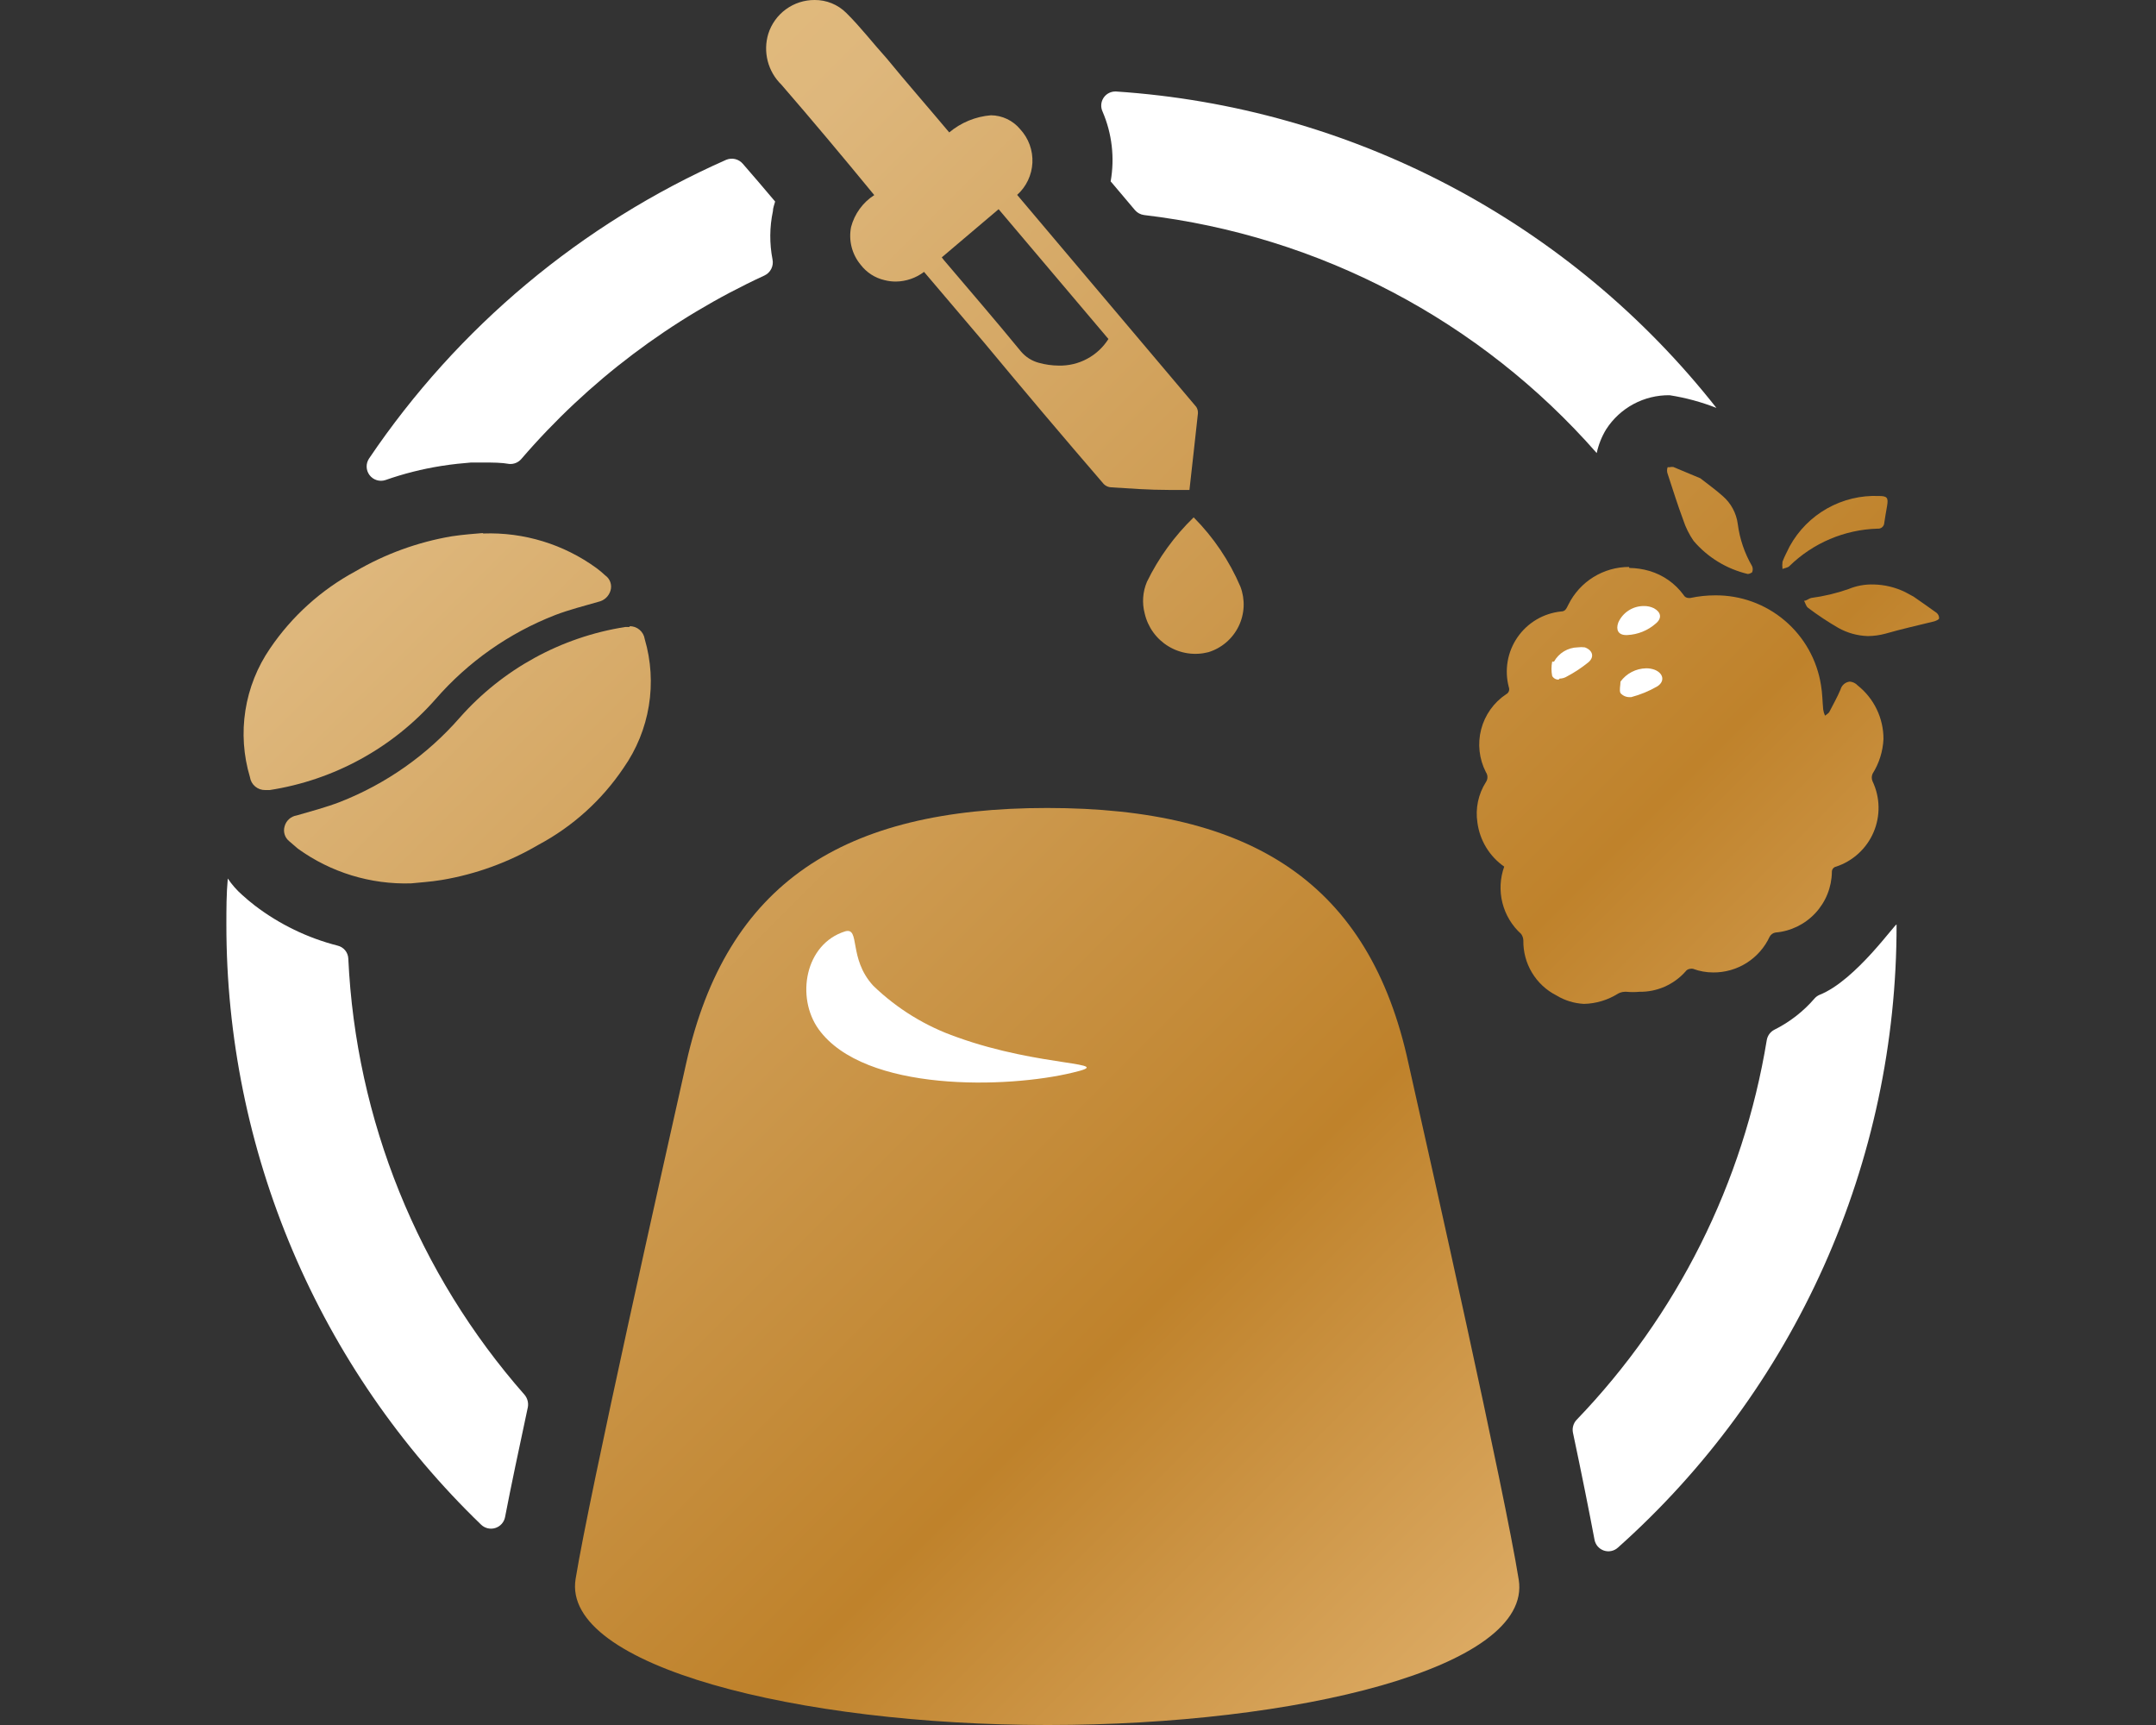 <svg xmlns="http://www.w3.org/2000/svg" fill="none" viewBox="0 0 200 160" height="160" width="200">
<rect x="0" y="0" width="200" height="160" fill="#333333" stroke="none"/>
<g clip-path="url(#clip0_2015_5118)">
<path fill="white" d="M23.636 83.991C23.243 83.692 22.851 83.356 22.477 83.019C21.964 82.568 21.512 82.053 21.131 81.486C21 82.907 21 84.328 21 85.767C20.995 96.155 23.085 106.438 27.145 116C31.205 125.562 37.151 134.207 44.629 141.418C44.801 141.584 45.016 141.7 45.248 141.755C45.482 141.809 45.725 141.799 45.953 141.726C46.181 141.654 46.385 141.52 46.544 141.341C46.702 141.162 46.809 140.943 46.853 140.708C47.396 137.885 48.143 134.371 48.966 130.52C49.002 130.319 48.994 130.114 48.942 129.917C48.89 129.72 48.797 129.536 48.667 129.38C38.775 118.139 33.005 103.865 32.31 88.907C32.297 88.627 32.193 88.359 32.015 88.143C31.836 87.928 31.592 87.776 31.319 87.711C28.535 86.999 25.922 85.734 23.636 83.991Z"></path>
<path fill="white" d="M71.698 19.591C71.698 19.292 71.829 18.993 71.904 18.694C70.913 17.516 69.922 16.357 68.913 15.198C68.728 14.978 68.478 14.823 68.199 14.756C67.919 14.689 67.626 14.713 67.361 14.824C53.934 20.759 42.452 30.362 34.236 42.528C34.083 42.758 34.004 43.029 34.012 43.305C34.02 43.581 34.114 43.847 34.281 44.068C34.447 44.288 34.678 44.45 34.942 44.533C35.205 44.616 35.488 44.614 35.75 44.529C37.433 43.937 39.166 43.499 40.928 43.22C41.975 43.052 42.966 42.958 43.676 42.902H44.162H44.835H44.929C45.733 42.902 46.499 42.902 47.247 43.033C47.453 43.049 47.66 43.017 47.852 42.939C48.043 42.861 48.214 42.74 48.35 42.584C54.563 35.355 62.258 29.547 70.913 25.554C71.188 25.426 71.412 25.208 71.547 24.937C71.683 24.665 71.723 24.356 71.661 24.059C71.374 22.582 71.386 21.063 71.698 19.591Z"></path>
<path fill="url(#paint0_linear_2015_5118)" d="M97.14 74.943C116.114 74.943 127.05 81.916 130.658 98.647C132.789 108.106 139.575 138.334 140.884 146.522C142.192 154.71 120.171 160 97.252 160H97.121C74.166 160 52.069 154.56 53.397 146.447C54.724 138.334 61.547 108.031 63.66 98.591C67.398 81.879 78.222 74.943 97.14 74.943Z"></path>
<path fill="url(#paint1_linear_2015_5118)" d="M75.567 -9.61467e-05C76.111 -0.005 76.651 0.099 77.155 0.304C77.658 0.509 78.117 0.813 78.502 1.196C79.829 2.505 80.97 4 82.241 5.402C84.11 7.683 86.111 9.964 88.055 12.282C89.149 11.364 90.501 10.809 91.924 10.693C92.443 10.698 92.954 10.816 93.422 11.039C93.89 11.262 94.304 11.584 94.635 11.983C95.021 12.399 95.32 12.888 95.515 13.421C95.71 13.955 95.797 14.521 95.771 15.088C95.745 15.655 95.606 16.212 95.363 16.725C95.12 17.238 94.777 17.698 94.355 18.077L101.383 26.395L110.973 37.743C111.089 37.926 111.142 38.143 111.123 38.359C110.88 40.696 110.599 43.033 110.338 45.444H108.468C106.599 45.444 104.879 45.314 103.085 45.202C102.824 45.193 102.577 45.086 102.393 44.902C98.654 40.565 94.965 36.203 91.326 31.817L85.718 25.218C84.97 25.786 84.059 26.1 83.12 26.115C82.76 26.118 82.402 26.074 82.054 25.984C81.166 25.781 80.379 25.271 79.829 24.545C79.432 24.064 79.147 23.501 78.995 22.896C78.843 22.291 78.828 21.66 78.951 21.049C79.274 19.831 80.04 18.777 81.101 18.096C78.259 14.637 75.399 11.216 72.483 7.851C71.869 7.252 71.431 6.496 71.217 5.666C71.003 4.835 71.02 3.962 71.268 3.14C71.555 2.227 72.128 1.429 72.901 0.863C73.675 0.298 74.609 -0.004 75.567 -9.61467e-05ZM98.206 33.91C99.123 33.933 100.03 33.718 100.839 33.285C101.649 32.853 102.332 32.218 102.823 31.443L92.635 19.404L87.363 23.872L87.55 24.115C89.943 26.938 92.354 29.723 94.71 32.602C95.14 33.109 95.713 33.474 96.355 33.649C96.963 33.819 97.592 33.907 98.224 33.91"></path>
<path fill="url(#paint2_linear_2015_5118)" d="M110.73 47.987C112.571 49.836 114.043 52.018 115.067 54.417C115.292 55.01 115.393 55.643 115.364 56.276C115.334 56.909 115.175 57.53 114.897 58.099C114.618 58.668 114.226 59.175 113.744 59.586C113.262 59.998 112.701 60.307 112.095 60.493C111.471 60.654 110.821 60.689 110.184 60.595C109.546 60.501 108.934 60.28 108.384 59.945C107.833 59.611 107.355 59.169 106.978 58.647C106.601 58.124 106.332 57.532 106.188 56.904C105.929 55.93 106.001 54.897 106.393 53.969C107.48 51.737 108.947 49.713 110.73 47.987Z"></path>
<path fill="url(#paint3_linear_2015_5118)" d="M44.834 49.483C48.597 49.348 52.297 50.48 55.34 52.698C55.621 52.906 55.889 53.131 56.144 53.371C56.365 53.525 56.532 53.746 56.619 54.002C56.707 54.257 56.711 54.534 56.63 54.791C56.552 55.047 56.407 55.278 56.21 55.459C56.013 55.64 55.77 55.764 55.508 55.82C54.163 56.212 52.798 56.549 51.489 57.053C47.226 58.712 43.428 61.381 40.423 64.83C36.437 69.365 30.985 72.355 25.019 73.28H24.608C24.266 73.288 23.933 73.171 23.671 72.95C23.409 72.73 23.237 72.422 23.187 72.083C22.585 70.079 22.44 67.966 22.764 65.898C23.087 63.831 23.871 61.862 25.056 60.138C27.08 57.157 29.793 54.708 32.964 52.997C35.722 51.383 38.749 50.281 41.9 49.744C43.002 49.576 44.143 49.501 44.76 49.445M58.387 58.082C58.729 58.073 59.063 58.19 59.324 58.411C59.586 58.631 59.758 58.94 59.808 59.278C60.398 61.289 60.528 63.407 60.188 65.474C59.849 67.542 59.048 69.507 57.845 71.223C55.835 74.216 53.119 76.668 49.938 78.364C47.181 79.981 44.153 81.084 41.002 81.617C39.899 81.804 38.778 81.86 38.142 81.935C34.381 82.053 30.687 80.922 27.636 78.719L26.832 78.028C26.63 77.867 26.481 77.649 26.405 77.402C26.328 77.156 26.327 76.892 26.402 76.644C26.471 76.386 26.614 76.153 26.813 75.973C27.012 75.794 27.259 75.677 27.524 75.635C28.87 75.243 30.235 74.887 31.543 74.383C35.818 72.706 39.626 70.026 42.647 66.569C46.627 62.063 52.056 59.088 57.995 58.156H58.425"></path>
<path fill="white" d="M148.119 42.024C148.284 41.244 148.581 40.498 148.997 39.818C149.631 38.835 150.503 38.03 151.533 37.477C152.563 36.925 153.717 36.643 154.886 36.659C156.37 36.892 157.824 37.286 159.223 37.836C152.515 29.315 144.092 22.298 134.498 17.242C124.904 12.186 114.355 9.203 103.534 8.487C103.307 8.475 103.081 8.522 102.878 8.623C102.675 8.724 102.502 8.877 102.376 9.065C102.249 9.254 102.174 9.472 102.158 9.698C102.141 9.925 102.184 10.152 102.281 10.356C103.156 12.393 103.416 14.642 103.029 16.825L103.16 16.974L105.291 19.498C105.507 19.745 105.807 19.904 106.132 19.946C122.376 21.862 137.333 29.727 148.119 42.024Z"></path>
<path fill="white" d="M168.793 92.273C168.623 92.346 168.47 92.454 168.345 92.59C167.305 93.802 166.034 94.793 164.606 95.507C164.421 95.599 164.261 95.734 164.138 95.899C164.015 96.065 163.932 96.257 163.895 96.46C161.723 109.724 155.568 122.013 146.248 131.698C146.103 131.853 145.997 132.041 145.939 132.246C145.88 132.451 145.871 132.667 145.912 132.875C146.735 136.764 147.426 140.222 147.912 142.802C147.952 143.033 148.053 143.249 148.205 143.428C148.357 143.606 148.554 143.741 148.775 143.817C148.997 143.894 149.235 143.909 149.465 143.862C149.694 143.815 149.907 143.707 150.081 143.55C158.225 136.289 164.739 127.386 169.195 117.427C173.651 107.468 175.948 96.678 175.934 85.767C175.934 85.468 172.158 90.945 168.793 92.273Z"></path>
<path fill="url(#paint4_linear_2015_5118)" d="M154.941 43.313H155.221L157.726 44.36C158.343 44.846 159.109 45.389 159.801 46.005C160.573 46.669 161.072 47.594 161.203 48.604C161.381 49.981 161.832 51.31 162.53 52.511C162.571 52.602 162.592 52.701 162.592 52.801C162.592 52.9 162.571 52.999 162.53 53.09C162.53 53.09 162.306 53.24 162.138 53.24C160.179 52.778 158.417 51.704 157.109 50.174C156.691 49.571 156.363 48.91 156.137 48.211C155.614 46.809 155.165 45.37 154.698 43.949C154.623 43.75 154.623 43.531 154.698 43.332C154.698 43.332 154.847 43.332 154.978 43.332M174.289 46.005C175.055 46.005 175.186 46.155 175.055 46.921C174.924 47.688 174.868 47.968 174.794 48.492C174.791 48.569 174.773 48.644 174.741 48.714C174.708 48.784 174.661 48.846 174.603 48.897C174.545 48.948 174.478 48.986 174.404 49.01C174.331 49.033 174.253 49.041 174.177 49.034C171.107 49.122 168.184 50.363 165.989 52.511C165.839 52.66 165.578 52.679 165.353 52.773C165.324 52.549 165.324 52.323 165.353 52.099C165.54 51.595 165.802 51.127 166.026 50.66C166.835 49.193 168.036 47.98 169.496 47.158C170.955 46.336 172.615 45.936 174.289 46.005ZM151.146 52.679C151.779 52.687 152.408 52.781 153.015 52.959C154.284 53.335 155.394 54.117 156.175 55.184C156.218 55.266 156.282 55.336 156.361 55.385C156.44 55.434 156.53 55.462 156.623 55.464H156.81C157.566 55.302 158.337 55.221 159.109 55.221C161.474 55.202 163.766 56.034 165.567 57.565C167.369 59.095 168.56 61.223 168.924 63.559C169.055 64.307 169.055 65.073 169.129 65.821C169.159 66.015 169.216 66.203 169.298 66.382C169.428 66.269 169.615 66.176 169.69 66.045C170.045 65.353 170.438 64.662 170.737 63.951C170.789 63.757 170.9 63.583 171.053 63.453C171.207 63.322 171.396 63.242 171.597 63.222C171.876 63.244 172.137 63.371 172.326 63.578C173.075 64.171 173.679 64.927 174.094 65.789C174.508 66.65 174.722 67.594 174.719 68.55C174.665 69.691 174.317 70.798 173.709 71.765C173.659 71.877 173.633 71.998 173.633 72.121C173.633 72.243 173.659 72.364 173.709 72.476C174.058 73.211 174.246 74.011 174.262 74.824C174.277 75.637 174.12 76.445 173.8 77.192C173.48 77.94 173.005 78.611 172.406 79.161C171.807 79.711 171.098 80.128 170.326 80.383C170.21 80.406 170.107 80.469 170.035 80.562C169.963 80.655 169.927 80.771 169.933 80.888C169.911 82.305 169.363 83.663 168.395 84.7C167.428 85.736 166.111 86.376 164.699 86.496C164.584 86.515 164.476 86.56 164.381 86.628C164.287 86.697 164.21 86.786 164.157 86.889C163.694 87.884 162.954 88.726 162.026 89.313C161.098 89.899 160.021 90.207 158.923 90.198C158.284 90.198 157.651 90.084 157.053 89.861C156.967 89.843 156.878 89.843 156.791 89.861C156.702 89.868 156.615 89.895 156.537 89.941C156.46 89.986 156.393 90.048 156.343 90.123C155.808 90.721 155.15 91.198 154.415 91.52C153.679 91.843 152.883 92.004 152.081 91.992C151.683 92.028 151.282 92.028 150.884 91.992H150.716C150.5 91.999 150.289 92.057 150.099 92.16C149.152 92.758 148.06 93.088 146.94 93.114C146.034 93.07 145.154 92.8 144.379 92.329C143.44 91.851 142.655 91.12 142.113 90.217C141.571 89.315 141.293 88.278 141.313 87.225C141.304 87.01 141.233 86.802 141.107 86.627C140.256 85.86 139.651 84.856 139.372 83.744C139.092 82.632 139.15 81.462 139.537 80.383C138.861 79.911 138.29 79.304 137.862 78.599C137.434 77.894 137.158 77.107 137.051 76.289C136.852 74.989 137.131 73.661 137.836 72.55C137.931 72.413 137.982 72.25 137.982 72.083C137.982 71.916 137.931 71.753 137.836 71.616C137.21 70.393 137.054 68.983 137.398 67.652C137.743 66.322 138.564 65.165 139.705 64.4C139.823 64.343 139.914 64.245 139.963 64.124C140.011 64.002 140.013 63.868 139.967 63.746C139.757 62.962 139.72 62.142 139.858 61.342C139.996 60.542 140.306 59.782 140.766 59.114C141.226 58.446 141.826 57.885 142.524 57.471C143.222 57.058 144.002 56.8 144.809 56.717C145.257 56.717 145.332 56.362 145.5 56.063C146.021 55.02 146.821 54.142 147.811 53.528C148.802 52.914 149.943 52.588 151.109 52.586M173.803 54.212C174.821 54.231 175.823 54.474 176.738 54.922L177.504 55.334C178.215 55.838 178.944 56.324 179.654 56.848C179.727 56.91 179.785 56.987 179.824 57.075C179.863 57.162 179.881 57.257 179.878 57.352C179.878 57.465 179.598 57.577 179.43 57.633C177.915 58.007 176.401 58.343 174.906 58.773C174.37 58.92 173.816 58.995 173.261 58.998C172.31 58.969 171.381 58.712 170.55 58.25C169.572 57.685 168.629 57.06 167.727 56.38C167.54 56.25 167.484 55.95 167.353 55.726C167.578 55.726 167.783 55.52 168.008 55.464C169.185 55.308 170.344 55.032 171.466 54.642C172.205 54.333 173.002 54.187 173.803 54.212Z"></path>
<path fill="white" d="M78.408 86.384C74.67 87.543 73.81 92.497 75.941 95.469C80.203 101.358 93.532 100.946 99.514 99.488C103.832 98.479 96.579 99.021 88.765 96.198C85.863 95.192 83.216 93.565 81.007 91.431C78.67 88.889 79.829 85.991 78.408 86.384Z"></path>
<path fill="white" d="M150.848 58.904H150.941C151.93 58.861 152.875 58.478 153.614 57.82C154.194 57.334 154.082 56.773 153.427 56.418C153.137 56.275 152.816 56.205 152.493 56.212C151.991 56.209 151.499 56.352 151.077 56.625C150.655 56.897 150.322 57.286 150.118 57.745C149.875 58.418 150.118 58.904 150.848 58.904Z"></path>
<path fill="white" d="M144.679 62.942C144.924 62.938 145.163 62.867 145.371 62.736C146.08 62.362 146.75 61.917 147.371 61.409C147.932 60.904 147.726 60.306 147.016 60.044C146.798 60.016 146.578 60.016 146.361 60.044C145.91 60.053 145.468 60.18 145.081 60.413C144.694 60.646 144.375 60.977 144.155 61.372H143.987C143.9 61.81 143.9 62.261 143.987 62.699C144.046 62.805 144.133 62.892 144.239 62.952C144.344 63.011 144.464 63.04 144.585 63.035"></path>
<path fill="white" d="M151.184 64.662H151.315C152.159 64.439 152.969 64.106 153.726 63.671C154.474 63.203 154.306 62.437 153.483 62.119C153.232 62.028 152.965 61.983 152.698 61.988C152.234 61.997 151.778 62.113 151.366 62.327C150.954 62.541 150.598 62.847 150.324 63.222C150.324 63.577 150.193 64.026 150.324 64.288C150.427 64.405 150.553 64.498 150.695 64.563C150.837 64.627 150.991 64.661 151.146 64.662"></path>
</g>
<defs>
<linearGradient gradientUnits="userSpaceOnUse" y2="197.35" x2="169.336" y1="24.395" x1="-3.619" id="paint0_linear_2015_5118">
<stop stop-color="#EAC17D" offset="0.01"></stop>
<stop stop-color="#DEB77C" offset="0.19"></stop>
<stop stop-color="#BF822B" offset="0.6"></stop>
<stop stop-color="#EABE7F" offset="0.87"></stop>
<stop stop-color="#EDDBC3" offset="1"></stop>
</linearGradient>
<linearGradient gradientUnits="userSpaceOnUse" y2="148.896" x2="217.79" y1="-24.059" x1="44.835" id="paint1_linear_2015_5118">
<stop stop-color="#EAC17D" offset="0.01"></stop>
<stop stop-color="#DEB77C" offset="0.19"></stop>
<stop stop-color="#BF822B" offset="0.6"></stop>
<stop stop-color="#EABE7F" offset="0.87"></stop>
<stop stop-color="#EDDBC3" offset="1"></stop>
</linearGradient>
<linearGradient gradientUnits="userSpaceOnUse" y2="155.588" x2="211.097" y1="-17.367" x1="38.124" id="paint2_linear_2015_5118">
<stop stop-color="#EAC17D" offset="0.01"></stop>
<stop stop-color="#DEB77C" offset="0.19"></stop>
<stop stop-color="#BF822B" offset="0.6"></stop>
<stop stop-color="#EABE7F" offset="0.87"></stop>
<stop stop-color="#EDDBC3" offset="1"></stop>
</linearGradient>
<linearGradient gradientUnits="userSpaceOnUse" y2="195.443" x2="171.242" y1="22.47" x1="-1.713" id="paint3_linear_2015_5118">
<stop stop-color="#EAC17D" offset="0.01"></stop>
<stop stop-color="#DEB77C" offset="0.19"></stop>
<stop stop-color="#BF822B" offset="0.6"></stop>
<stop stop-color="#EABE7F" offset="0.87"></stop>
<stop stop-color="#EDDBC3" offset="1"></stop>
</linearGradient>
<linearGradient gradientUnits="userSpaceOnUse" y2="138.259" x2="228.426" y1="-34.696" x1="55.471" id="paint4_linear_2015_5118">
<stop stop-color="#EAC17D" offset="0.01"></stop>
<stop stop-color="#DEB77C" offset="0.19"></stop>
<stop stop-color="#BF822B" offset="0.6"></stop>
<stop stop-color="#EABE7F" offset="0.87"></stop>
<stop stop-color="#EDDBC3" offset="1"></stop>
</linearGradient>
<clipPath id="clip0_2015_5118">
<rect transform="translate(21)" fill="white" height="160" width="158.916"></rect>
</clipPath>
</defs>
</svg>
